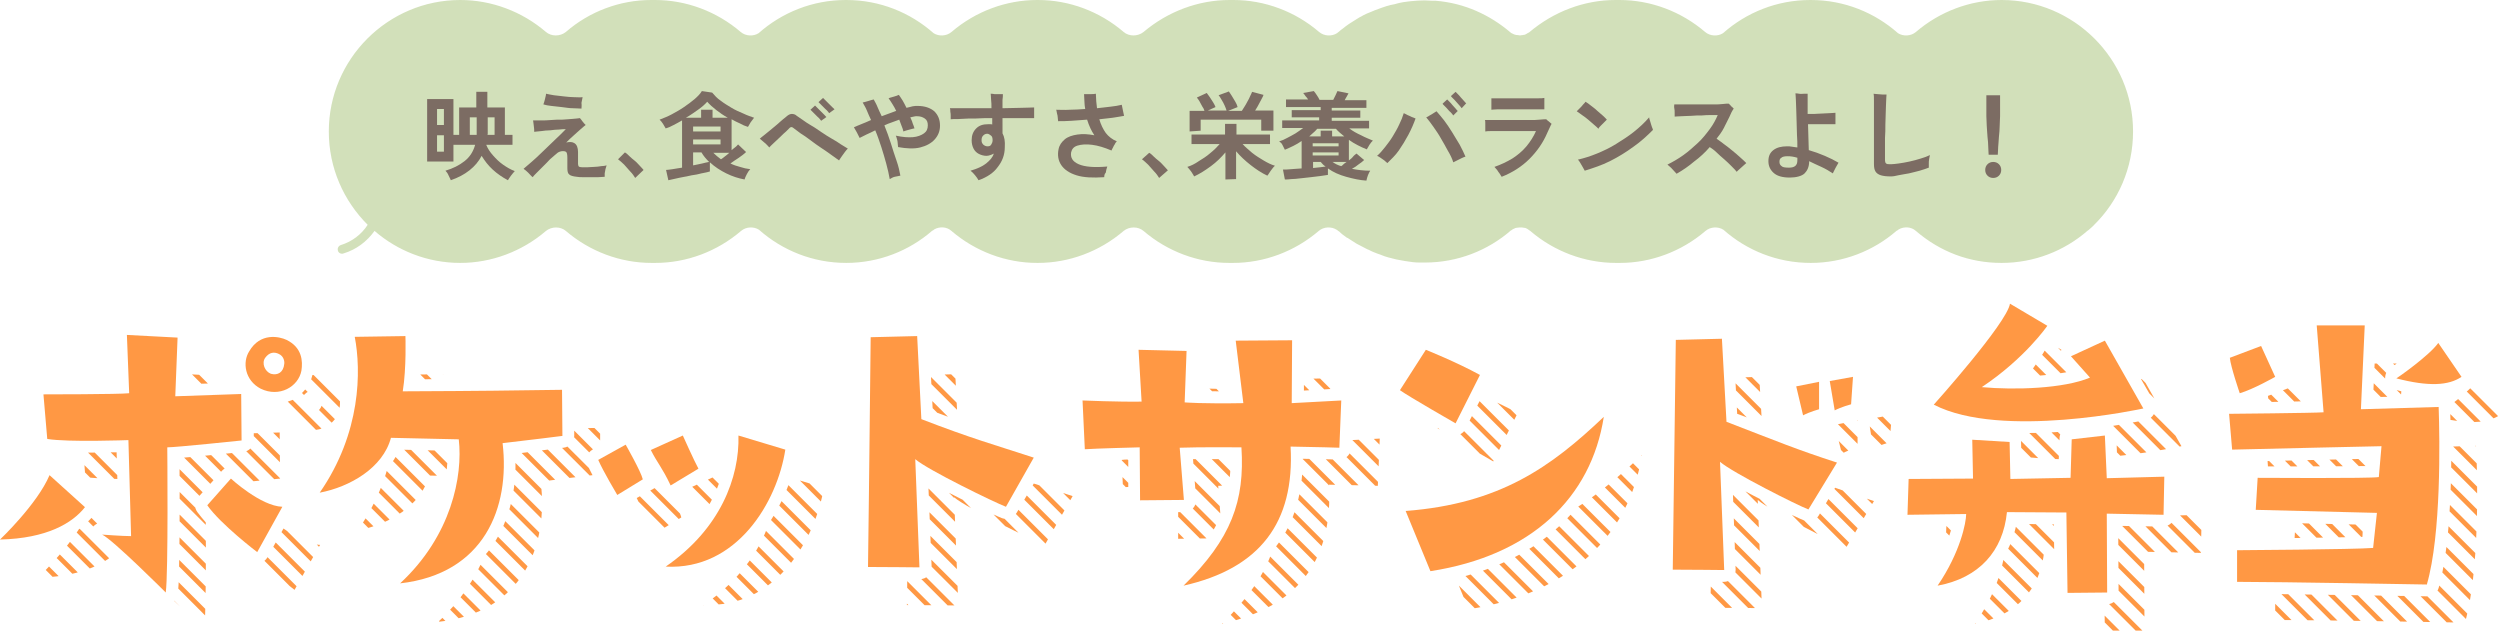 <?xml version="1.0" encoding="utf-8"?>
<!-- Generator: Adobe Illustrator 26.3.1, SVG Export Plug-In . SVG Version: 6.00 Build 0)  -->
<svg version="1.1" id="_イヤー_2" xmlns="http://www.w3.org/2000/svg" xmlns:xlink="http://www.w3.org/1999/xlink" x="0px"
	 y="0px" width="656.1px" height="165.5px" viewBox="0 0 656.1 165.5" style="enable-background:new 0 0 656.1 165.5;"
	 xml:space="preserve">
<style type="text/css">
	.st0{opacity:0.4;fill:#8EB253;enable-background:new    ;}
	.st1{fill:#7C6C63;}
	.st2{clip-path:url(#SVGID_00000165236030028659169550000017590913081202005927_);}
	.st3{fill:none;stroke:#FF9844;stroke-width:1.25;stroke-miterlimit:10;}
	.st4{fill:#FF9844;}
</style>
<g id="_像">
	<g>
		<g>
			<g>
				<path class="st0" d="M498.1,8.7c1.4,0.9,3.4,0.8,4.7-0.3C509.1,3,517.1,0,525.3,0c19,0,34.5,15.5,34.5,34.5
					c0,9.6-3.9,18.3-10.2,24.5c0.1,0-1.7,1.6-1.8,1.6c-6,5.2-13.9,8.4-22.5,8.4s-16.2-3-22.5-8.4c-1.2-1.1-3.1-1.2-4.5-0.4
					c-0.2,0.2-0.4,0.3-0.6,0.4c-6,5.2-13.9,8.4-22.5,8.4c0,0,0,0,0,0s0,0,0,0c-8.8,0-16.8-3.3-22.9-8.7c-1.4-0.9-3.4-0.8-4.7,0.3
					c-6.3,5.4-14.3,8.4-22.5,8.4c-0.2,0-0.3,0-0.5,0c-0.2,0-0.3,0-0.5,0h0c-8.2,0-16.2-3-22.5-8.4c-0.1-0.1-0.2-0.1-0.3-0.2
					c-0.3-0.2-0.5-0.4-0.8-0.5c-0.2-0.1-0.3-0.1-0.5-0.1c-0.3-0.1-0.5-0.1-0.8-0.1c-0.2,0-0.4,0-0.5,0c-0.3,0-0.5,0.1-0.8,0.1
					c-0.2,0-0.3,0.1-0.5,0.2c-0.3,0.1-0.5,0.2-0.7,0.4c-0.1,0-0.1,0.1-0.2,0.1c-6,5.2-13.9,8.4-22.5,8.4c0,0,0,0,0,0s0,0,0,0h0
					c-0.3,0-0.6,0-1,0c-0.8,0-1.5,0-2.2-0.1c-0.7-0.1-1.4-0.2-2.1-0.3c-0.4-0.1-0.7-0.1-1.1-0.2c-0.8-0.1-1.5-0.3-2.3-0.5
					c-0.2-0.1-0.5-0.1-0.8-0.2c-0.8-0.2-1.6-0.5-2.3-0.8c-0.2-0.1-0.4-0.1-0.6-0.2c-0.8-0.3-1.6-0.6-2.3-1c-0.2-0.1-0.3-0.1-0.5-0.2
					c-0.8-0.4-1.5-0.8-2.3-1.2c-0.1-0.1-0.3-0.1-0.4-0.2c-0.7-0.5-1.5-0.9-2.2-1.4c-0.1-0.1-0.2-0.2-0.4-0.2c-0.7-0.5-1.4-1-2-1.6
					c-0.1-0.1-0.2-0.1-0.3-0.2c0,0-0.1,0-0.1-0.1c-0.1-0.1-0.2-0.1-0.3-0.2c-1.4-0.9-3.4-0.8-4.7,0.3c-6.3,5.4-14.3,8.4-22.5,8.4
					c-0.1,0-0.3,0-0.5,0c-0.1,0-0.3,0-0.5,0c-8.2,0-16.2-3-22.5-8.4c-1.4-1.2-3.7-1.2-5.2,0c-6.3,5.4-14.3,8.4-22.5,8.4
					c0,0-0.1,0-0.1,0s-0.1,0-0.1,0c-8.2,0-16.2-3-22.5-8.4c-1.2-1.1-3.1-1.2-4.5-0.4c-0.2,0.2-0.4,0.3-0.6,0.4
					c-6,5.2-13.9,8.4-22.5,8.4c0,0,0,0,0,0s0,0,0,0c-8.8,0-16.8-3.3-22.9-8.7c-1.4-0.9-3.4-0.8-4.7,0.3c-6.3,5.4-14.3,8.4-22.5,8.4
					c-0.1,0-0.3,0-0.5,0c-0.1,0-0.3,0-0.5,0c-8.2,0-16.2-3-22.5-8.4c-1.4-1.2-3.7-1.2-5.2,0c-6.3,5.4-14.3,8.4-22.5,8.4
					c-8.6,0-16.5-3.2-22.5-8.4c-2,2.8-4.8,4.9-8.1,5.9c-0.1,0-0.2,0.1-0.4,0.1c-0.5,0-1-0.3-1.1-0.8c-0.2-0.6,0.1-1.3,0.8-1.5
					c2.9-0.9,5.4-2.8,7-5.3c-6.3-6.3-10.2-14.9-10.2-24.5c0-19,15.5-34.5,34.5-34.5c8.2,0,16.2,3,22.5,8.4c1.4,1.2,3.7,1.2,5.2,0
					C154.7,3,162.7,0,170.9,0c0.1,0,0.3,0,0.5,0c0.1,0,0.3,0,0.5,0c8.2,0,16.2,3,22.5,8.4c1.3,1.1,3.3,1.2,4.7,0.3
					C205.2,3.3,213.2,0,222,0c0,0,0,0,0,0s0,0,0.1,0c8.8,0,16.8,3.3,22.9,8.7c1.4,0.9,3.4,0.8,4.7-0.3C256,3,264,0,272.2,0
					c0,0,0.1,0,0.1,0c0,0,0.1,0,0.1,0c8.2,0,16.2,3,22.5,8.4c1.4,1.2,3.7,1.2,5.2,0C306.5,3,314.5,0,322.7,0c0.1,0,0.3,0,0.5,0
					c0.2,0,0.3,0,0.5,0c8.2,0,16.2,3,22.5,8.4c1.3,1.1,3.3,1.2,4.7,0.3c0.2-0.2,0.4-0.3,0.5-0.4c0.3-0.3,0.6-0.5,1-0.8
					c0.5-0.4,1-0.8,1.6-1.2c0.4-0.2,0.7-0.5,1.1-0.7c0.5-0.3,1.1-0.7,1.6-1c0.4-0.2,0.8-0.4,1.1-0.6c0.6-0.3,1.2-0.6,1.8-0.8
					c0.4-0.2,0.8-0.3,1.2-0.5c0.6-0.2,1.3-0.5,1.9-0.7c0.4-0.1,0.8-0.3,1.2-0.4c0.7-0.2,1.4-0.4,2.1-0.5c0.4-0.1,0.7-0.2,1.1-0.3
					c0.8-0.2,1.6-0.3,2.4-0.4c0.3,0,0.6-0.1,0.9-0.1c1.1-0.1,2.2-0.2,3.4-0.2h0c0,0,0,0,0,0s0,0,0,0c0.7,0,1.5,0.1,2.2,0.1
					c0.3,0,0.6,0,0.8,0c7.5,0.6,14.2,3.7,19.6,8.3c0.2,0.2,0.5,0.3,0.7,0.4c0.2,0.1,0.4,0.2,0.5,0.2c0.2,0.1,0.5,0.1,0.7,0.1
					c0.2,0,0.4,0.1,0.6,0.1c0.2,0,0.5-0.1,0.7-0.1c0.2,0,0.4-0.1,0.6-0.1c0.3-0.1,0.5-0.3,0.7-0.4c0.1-0.1,0.3-0.1,0.4-0.2
					C407.8,3,415.8,0,424,0h0c0.2,0,0.3,0,0.5,0c0.1,0,0.3,0,0.5,0c8.2,0,16.2,3,22.5,8.4c1.3,1.1,3.3,1.2,4.7,0.3
					c6.1-5.4,14.1-8.7,22.9-8.7c0,0,0,0,0,0s0,0,0.1,0C484,0,492,3.3,498.1,8.7L498.1,8.7z"/>
				<g>
					<path class="st1" d="M118.3,47.3c-0.1-0.4-0.4-0.8-0.6-1.3s-0.5-0.9-0.8-1.2c2-0.6,3.6-1.4,5-2.5s2.3-2.5,2.8-4.3H119v4.4h-6.9
						V26h6.9v9.4h1.5v-7.2h4.5v-4.1h2.9v4.1h4.6v7.2h2V38h-6.9c0.4,1,1,1.9,1.8,2.8s1.6,1.7,2.6,2.4s2,1.3,3.1,1.7
						c-0.3,0.3-0.6,0.7-1,1.2c-0.4,0.5-0.6,0.9-0.8,1.2c-1.5-0.8-2.8-1.7-4-2.8c-1.2-1.1-2.1-2.3-2.9-3.6
						C124.9,43.8,122.1,46,118.3,47.3L118.3,47.3z M114.7,32.8h1.8v-4.2h-1.8V32.8z M114.7,39.8h1.8v-4.3h-1.8V39.8z M123.3,35.4
						h1.8v-4.6h-1.8L123.3,35.4L123.3,35.4z M127.9,35.4h1.9v-4.6H128v4.3C128,35.2,128,35.3,127.9,35.4z"/>
					<path class="st1" d="M139.8,46.5c-0.4-0.3-0.8-0.8-1.2-1.2s-0.9-0.8-1.2-1c0.6-0.5,1.3-1.1,2.1-1.8c0.8-0.7,1.7-1.5,2.6-2.4
						s1.8-1.7,2.6-2.5c0.9-0.8,1.6-1.6,2.3-2.2c0.7-0.7,1.2-1.2,1.5-1.5c-0.5,0-1.1,0-1.8,0.1c-0.7,0-1.5,0.1-2.3,0.2
						c-0.8,0-1.6,0.1-2.3,0.2s-1.4,0.1-1.9,0.2c0-0.4,0-0.9-0.1-1.5s-0.1-1.1-0.2-1.5c0.5,0,1.2,0,2,0s1.8,0,2.7-0.1s2-0.1,3-0.1
						c1-0.1,1.9-0.1,2.7-0.2s1.5-0.1,1.9-0.2c0.2,0.2,0.4,0.5,0.7,0.9c0.3,0.4,0.5,0.6,0.8,0.9c-0.3,0.2-0.7,0.6-1.3,1.1
						s-1.2,1.1-1.9,1.7c-0.7,0.6-1.3,1.2-1.9,1.8c0.9-0.2,1.6-0.2,2.2,0.2s0.9,1.2,0.9,2.3c0,0.6,0,1.2,0,1.8c0,0.6,0,1.1,0,1.3
						c0,0.3,0.1,0.6,0.2,0.7c0.1,0.1,0.5,0.2,0.9,0.2c0.3,0,0.7,0,1.3,0s1.2-0.1,1.8-0.1c0.6,0,1.3-0.1,1.9-0.2c0.6,0,1-0.1,1.4-0.2
						c-0.1,0.3-0.2,0.6-0.3,1s-0.1,0.8-0.2,1.1c0,0.4,0,0.7,0,0.9c-0.5,0-1.1,0.1-1.7,0.1s-1.3,0-2,0s-1.4,0-2,0
						c-0.6,0-1.1,0-1.6-0.1c-1-0.1-1.7-0.3-2-0.6c-0.4-0.3-0.5-0.9-0.5-1.7c0-0.5,0-0.9,0-1.5s0-0.9,0-1.2c0-0.8-0.1-1.3-0.3-1.5
						s-0.7-0.3-1.3-0.2c-0.5,0.1-0.9,0.3-1.2,0.6c-0.4,0.3-0.8,0.7-1.4,1.2c-0.4,0.3-0.8,0.8-1.2,1.2s-0.9,0.9-1.4,1.4
						s-0.9,0.9-1.3,1.3C140.3,45.9,140,46.2,139.8,46.5L139.8,46.5z M152.6,28.5c-0.7,0-1.5-0.1-2.4-0.1s-1.8-0.2-2.8-0.3
						c-0.9-0.1-1.8-0.2-2.7-0.3c-0.8-0.1-1.5-0.2-2.1-0.4c0.1-0.3,0.3-0.8,0.4-1.3c0.1-0.6,0.3-1,0.3-1.5c0.6,0.1,1.3,0.3,2.1,0.4
						c0.8,0.1,1.7,0.2,2.6,0.3s1.8,0.2,2.6,0.2s1.6,0.1,2.3,0c-0.1,0.4-0.2,0.9-0.3,1.5C152.7,27.7,152.6,28.1,152.6,28.5
						L152.6,28.5z"/>
					<path class="st1" d="M166.7,46.7c-0.3-0.5-0.7-1.1-1.3-1.7c-0.5-0.6-1.1-1.2-1.6-1.8c-0.6-0.6-1.1-1-1.6-1.4L164,40
						c0.4,0.2,0.8,0.6,1.2,1s0.9,0.8,1.4,1.2s0.9,0.9,1.3,1.3s0.7,0.8,1,1.1L166.7,46.7L166.7,46.7z"/>
					<path class="st1" d="M175.4,47.3l-0.6-2.7c0.4,0,0.9-0.1,1.7-0.2s1.6-0.3,2.5-0.4V31.6c-0.7,0.4-1.4,0.8-2.2,1.2
						c-0.7,0.4-1.4,0.7-2.1,0.9c-0.2-0.3-0.4-0.7-0.7-1.2s-0.6-0.8-0.9-1.1c1-0.4,2.1-0.8,3.2-1.4s2.2-1.2,3.2-1.9
						c1-0.7,2-1.4,2.8-2.1c0.8-0.7,1.5-1.4,1.9-2.1l2.7,0.4c0.6,0.7,1.3,1.5,2.2,2.1c0.9,0.7,1.9,1.3,2.9,1.9s2.1,1.1,3.1,1.5
						c1,0.5,2,0.8,2.8,1.1c-0.3,0.4-0.6,0.8-0.9,1.2c-0.3,0.5-0.5,0.9-0.7,1.2c-0.7-0.2-1.4-0.5-2.1-0.9c-0.7-0.3-1.5-0.7-2.2-1.1
						v8.1c0.4-0.3,0.7-0.6,1-0.8s0.5-0.5,0.7-0.7l2.1,2c-0.5,0.5-1.2,1-1.9,1.5c-0.8,0.5-1.5,1-2.2,1.5c0.8,0.4,1.7,0.7,2.5,0.9
						c0.9,0.3,1.8,0.5,2.7,0.6c-0.3,0.3-0.6,0.7-0.9,1.3s-0.5,1-0.6,1.4c-1.6-0.3-3.2-0.8-4.8-1.6s-3-1.7-4.3-2.9V45
						c-0.4,0.1-1,0.3-1.7,0.4s-1.5,0.4-2.4,0.5s-1.8,0.4-2.6,0.5c-0.9,0.2-1.7,0.3-2.4,0.5C176.4,47.1,175.8,47.2,175.4,47.3
						L175.4,47.3z M180,30.9h4v-2.1h3v2.1h4c-1.1-0.6-2.1-1.3-3-2s-1.8-1.5-2.4-2.2c-0.6,0.7-1.4,1.4-2.4,2.1
						C182.2,29.5,181.1,30.3,180,30.9L180,30.9z M181.9,34.5h7.2v-1.3h-7.2V34.5z M181.9,37.9h7.2v-1.3h-7.2V37.9z M181.9,43.4
						c0.9-0.2,1.6-0.3,2.4-0.5c0.7-0.2,1.3-0.3,1.8-0.4c-0.8-0.8-1.5-1.6-2-2.5h-2.2L181.9,43.4L181.9,43.4z M189.2,41.8
						c0.4-0.2,0.7-0.5,1.1-0.8c0.4-0.3,0.8-0.6,1.1-0.9h-4.2C187.8,40.7,188.4,41.2,189.2,41.8z"/>
					<path class="st1" d="M220.2,42.1c-0.6-0.4-1.3-0.9-2.1-1.5s-1.7-1.2-2.6-1.8s-1.9-1.3-2.8-2c-0.9-0.7-1.8-1.3-2.6-1.8
						c-0.8-0.6-1.5-1.1-2-1.5c-0.3-0.2-0.5-0.2-0.8,0c-0.2,0.2-0.6,0.6-1,1c-0.5,0.4-1,0.9-1.5,1.4s-1.1,1-1.6,1.5s-1,0.9-1.3,1.3
						c-0.3-0.3-0.7-0.8-1.2-1.2s-0.9-0.8-1.3-1.1c0.2-0.2,0.6-0.5,1.1-0.9s1-0.8,1.6-1.3c0.6-0.5,1.2-1,1.8-1.5s1.1-1,1.6-1.4
						c0.5-0.4,0.9-0.7,1.1-0.9c0.4-0.3,0.8-0.5,1.2-0.5s0.9,0.1,1.3,0.5c0.4,0.3,0.9,0.6,1.6,1.1c0.7,0.5,1.4,1,2.3,1.5
						s1.7,1.1,2.6,1.7c0.9,0.6,1.8,1.2,2.7,1.7c0.9,0.5,1.7,1,2.4,1.5c0.7,0.4,1.3,0.8,1.8,1.1c-0.2,0.2-0.5,0.5-0.7,0.8
						s-0.5,0.7-0.8,1.1S220.4,41.8,220.2,42.1L220.2,42.1z M215.5,31.7c0,0-0.1-0.1-0.3-0.4s-0.4-0.4-0.7-0.7
						c-0.3-0.3-0.5-0.5-0.8-0.8c-0.3-0.3-0.5-0.5-0.7-0.7c-0.2-0.2-0.3-0.3-0.3-0.3l1.2-1.1c0,0,0.2,0.2,0.5,0.5s0.6,0.6,1,1
						s0.7,0.7,1,1c0.3,0.3,0.4,0.5,0.5,0.5L215.5,31.7z M217.6,29.7c0,0-0.1-0.1-0.3-0.4s-0.4-0.4-0.7-0.7c-0.3-0.3-0.5-0.5-0.8-0.8
						c-0.3-0.3-0.5-0.5-0.7-0.7s-0.3-0.3-0.3-0.3l1.2-1.1c0,0,0.2,0.2,0.5,0.5c0.3,0.3,0.6,0.6,1,1s0.7,0.7,1,1
						c0.3,0.3,0.5,0.4,0.5,0.5L217.6,29.7L217.6,29.7z"/>
					<path class="st1" d="M233.5,47c-0.2-1.2-0.5-2.5-0.9-4c-0.4-1.4-0.8-2.9-1.3-4.4s-1-3-1.6-4.4c-0.8,0.4-1.6,0.8-2.3,1.1
						s-1.3,0.7-1.8,0.9c-0.2-0.4-0.4-0.8-0.7-1.4c-0.3-0.5-0.6-1-0.8-1.4c0.5-0.2,1.1-0.5,1.9-0.8c0.8-0.3,1.7-0.7,2.6-1.1
						c-0.4-0.9-0.8-1.7-1.1-2.5s-0.8-1.5-1.1-2.1c0.4-0.1,0.9-0.2,1.5-0.4s1-0.3,1.4-0.4c0.3,0.6,0.7,1.2,1,2s0.7,1.5,1.1,2.4
						c0.6-0.2,1.3-0.5,1.9-0.7c0.6-0.2,1.3-0.5,1.9-0.7c-0.3-0.6-0.6-1.2-1-1.8s-0.6-1-1-1.5c0.2-0.1,0.5-0.2,0.9-0.3s0.7-0.2,1-0.3
						c0.3-0.1,0.6-0.2,0.8-0.3c0.3,0.4,0.6,0.9,1,1.5c0.3,0.6,0.7,1.2,1,1.9c0.6-0.1,1.1-0.3,1.6-0.4s0.9-0.1,1.3-0.1
						c1.9,0,3.3,0.5,4.4,1.4c1,1,1.5,2.2,1.5,3.8c0,1.4-0.5,2.6-1.4,3.6c-0.9,1-2.2,1.7-3.8,2.1c-1.6,0.4-3.6,0.3-5.8-0.1
						c0-0.3-0.1-0.6-0.1-1s-0.1-0.8-0.2-1.1c-0.1-0.4-0.2-0.7-0.3-0.9c1.8,0.4,3.3,0.5,4.5,0.4s2.2-0.5,2.9-1c0.7-0.5,1-1.2,1-2.1
						c0-0.8-0.2-1.4-0.8-1.8s-1.2-0.6-2.1-0.6c-0.2,0-0.5,0-0.8,0.1s-0.6,0.1-0.9,0.2c0.2,0.5,0.5,1,0.6,1.5c0.2,0.5,0.4,1,0.5,1.4
						c-0.2,0-0.5,0.1-0.9,0.2s-0.7,0.2-1.1,0.3c-0.4,0.1-0.6,0.2-0.9,0.3c-0.1-0.5-0.3-1-0.5-1.5c-0.2-0.5-0.4-1.1-0.6-1.6
						c-0.6,0.2-1.3,0.5-1.9,0.7c-0.7,0.2-1.3,0.5-2,0.8c0.6,1.5,1.2,3.1,1.7,4.7c0.5,1.6,1,3.2,1.5,4.6s0.8,2.8,1,3.9
						c-0.4,0.1-1,0.2-1.5,0.3S233.9,46.8,233.5,47L233.5,47z"/>
					<path class="st1" d="M256.8,47.3c-0.2-0.4-0.5-0.8-0.9-1.3s-0.8-0.9-1.2-1.2c1.7-0.5,3.1-1.1,4.1-1.9s1.8-1.7,2-2.6
						c-0.3,0.2-0.6,0.3-0.9,0.4c-0.3,0.1-0.6,0.2-1,0.2c-0.7,0-1.4-0.2-2-0.5s-1.1-0.8-1.4-1.4s-0.5-1.3-0.5-2.2
						c0-1.3,0.4-2.3,1.2-3.1s1.8-1.1,3.1-1.1c0.2,0,0.4,0,0.6,0s0.4,0,0.5,0.1V31c-1.5,0-2.9,0-4.3,0.1c-1.4,0-2.6,0-3.8,0.1
						s-2,0-2.8,0.1c0-0.3,0-0.6,0-0.9s0-0.7-0.1-1.1c0-0.4,0-0.6-0.1-0.9c0.7,0,1.6,0,2.7,0s2.4,0,3.8,0s2.9,0,4.4,0
						c0-0.8,0-1.6-0.1-2.3c0-0.7-0.1-1.2-0.1-1.5c0.3,0,0.6,0,1,0.1c0.4,0,0.8,0,1.2,0s0.7,0,1,0c0,0.4,0,0.9-0.1,1.5
						c0,0.6,0,1.4,0,2.2c1.7,0,3.3-0.1,4.7-0.1s2.7-0.1,3.6-0.1c0,0.4,0,0.8,0,1.4s0,1,0,1.4c-0.8,0-1.9,0-3.3,0c-1.4,0-2.9,0-4.5,0
						h-0.5V35c0.5,0.9,0.7,2.1,0.6,3.6c0,2.1-0.7,3.8-1.9,5.3C260.8,45.3,259.1,46.5,256.8,47.3L256.8,47.3z M259.2,38.4
						c0.4,0,0.7-0.1,0.9-0.4s0.4-0.7,0.4-1.2s-0.1-1-0.4-1.2s-0.6-0.5-1-0.5c-0.5,0-0.8,0.2-1.1,0.5s-0.4,0.7-0.4,1.2
						c0,0.5,0.1,0.8,0.5,1.2C258.5,38.3,258.8,38.4,259.2,38.4L259.2,38.4z"/>
					<path class="st1" d="M289.8,46.5c-3,0.2-5.4,0.1-7.3-0.5c-1.9-0.6-3.2-1.5-4-2.7s-1-2.6-0.7-4.1c0.2-1.1,0.8-1.9,1.6-2.6
						s2-1.1,3.4-1.3s2.8-0.1,4.4,0.2c-0.8-1.2-1.4-2.5-1.9-4.1c-1.4,0.1-2.8,0.2-4.1,0.3c-1.3,0.1-2.5,0.1-3.5,0.1
						c0-0.2-0.1-0.5-0.1-0.9s-0.1-0.8-0.2-1.1c-0.1-0.4-0.1-0.7-0.2-1c1,0,2.2,0.1,3.5,0c1.3,0,2.7-0.1,4.1-0.2
						c-0.1-0.6-0.2-1.3-0.2-1.9s-0.1-1.3-0.1-2c0.5,0,1,0,1.6,0c0.6,0,1.1,0,1.5-0.1c0,0.7,0.1,1.3,0.1,2c0.1,0.6,0.1,1.2,0.2,1.8
						c1.2-0.1,2.4-0.3,3.5-0.4s2.1-0.3,3-0.5c0.1,0.4,0.2,0.9,0.3,1.5c0.1,0.5,0.2,1,0.3,1.4c-0.9,0.2-1.9,0.3-3,0.5
						c-1.1,0.1-2.3,0.3-3.5,0.4c0.4,1.4,1,2.6,1.7,3.6c0.7,0.9,1.7,1.7,2.9,2.2c-0.2,0.2-0.4,0.4-0.5,0.7c-0.2,0.3-0.4,0.6-0.5,0.9
						c-0.2,0.3-0.3,0.6-0.4,0.8c-1.9-0.8-3.5-1.3-5.1-1.5c-1.5-0.2-2.8-0.1-3.8,0.2c-1,0.3-1.5,0.9-1.7,1.8c-0.2,1.4,0.4,2.4,2,3.1
						c1.6,0.7,4.1,0.9,7.5,0.6c-0.2,0.5-0.3,1-0.4,1.6C289.8,45.7,289.8,46.2,289.8,46.5L289.8,46.5z"/>
					<path class="st1" d="M304.2,46.7c-0.3-0.5-0.7-1.1-1.3-1.7c-0.5-0.6-1.1-1.2-1.6-1.8c-0.6-0.6-1.1-1-1.6-1.4l1.9-1.7
						c0.4,0.2,0.8,0.6,1.2,1s0.9,0.8,1.4,1.2s0.9,0.9,1.3,1.3s0.7,0.8,1,1.1L304.2,46.7L304.2,46.7z"/>
					<path class="st1" d="M321.6,47.1V40c-1.1,1.3-2.3,2.5-3.8,3.6s-2.9,2-4.4,2.7c-0.2-0.4-0.5-0.8-0.8-1.3c-0.4-0.5-0.7-0.9-1-1.2
						c1-0.3,2-0.8,3-1.5c1-0.6,2.1-1.3,3-2.1c1-0.8,1.8-1.6,2.5-2.4h-7.4v-2.5h8.8v-2.8h3v2.8h8.8v2.5h-7.2c0.7,0.8,1.6,1.5,2.5,2.3
						c1,0.8,2,1.4,3,2s2,1.1,3,1.4c-0.4,0.3-0.7,0.8-1.1,1.3s-0.6,1-0.9,1.3c-1.5-0.7-3-1.7-4.4-2.8s-2.7-2.3-3.8-3.6v7.3
						L321.6,47.1L321.6,47.1z M312.2,34.5v-5.4h3.9c-0.1-0.4-0.3-0.8-0.6-1.2c-0.2-0.4-0.5-0.9-0.7-1.3c-0.2-0.4-0.5-0.7-0.7-1
						l2.6-1.2c0.2,0.3,0.5,0.7,0.8,1.1c0.3,0.5,0.6,0.9,0.9,1.4c0.3,0.5,0.5,0.9,0.6,1.2l-2,0.9h4.9c-0.1-0.4-0.3-0.8-0.5-1.3
						c-0.2-0.5-0.5-1-0.8-1.5c-0.3-0.5-0.5-0.9-0.8-1.2l2.7-1c0.2,0.3,0.5,0.7,0.8,1.2s0.6,1,0.9,1.5c0.3,0.5,0.5,1,0.6,1.4l-2.5,1
						h3.6c0.2-0.3,0.4-0.6,0.7-1.1c0.3-0.4,0.5-0.9,0.8-1.4c0.3-0.5,0.5-0.9,0.7-1.4c0.2-0.4,0.4-0.8,0.5-1.1l3,0.8
						c-0.2,0.6-0.6,1.2-1,2c-0.4,0.8-0.8,1.5-1.2,2.1h4.8v5.3H331v-2.9h-15.9v2.9L312.2,34.5L312.2,34.5z"/>
					<path class="st1" d="M358.6,47.4c-1.7-0.1-3.5-0.5-5.3-1c-1.8-0.5-3.4-1.2-4.8-2.2v1.7c-0.5,0.1-1.2,0.2-2,0.3
						s-1.6,0.2-2.5,0.3c-0.9,0.1-1.8,0.2-2.7,0.3c-0.9,0.1-1.7,0.2-2.4,0.2c-0.7,0.1-1.3,0.1-1.7,0.1l-0.5-2.6c0.5,0,1.2,0,2.1-0.1
						s1.8-0.1,2.8-0.2v-7.2c-0.7,0.5-1.4,0.9-2.2,1.3s-1.5,0.7-2.2,1c-0.1-0.3-0.4-0.7-0.6-1.2s-0.6-0.8-0.9-1
						c0.7-0.2,1.4-0.5,2.1-0.9c0.8-0.4,1.5-0.8,2.2-1.2c0.7-0.5,1.4-0.9,2-1.4h-5.5v-2h9.7v-0.8H339v-1.9h7.6v-0.8h-9.1v-2h5.8
						c-0.2-0.3-0.4-0.6-0.7-0.9c-0.2-0.3-0.4-0.6-0.6-0.8l2.8-0.5c0.3,0.3,0.5,0.7,0.8,1.1s0.5,0.8,0.7,1.2h3.6
						c0.2-0.4,0.4-0.8,0.6-1.2s0.4-0.9,0.5-1.1l2.9,0.6c-0.1,0.2-0.3,0.5-0.5,0.9s-0.4,0.6-0.5,0.9h5.7v2h-9.1V29h7.5v1.9h-7.5v0.8
						h9.8v2h-5.2c0.9,0.7,2,1.3,3.1,1.8c1.1,0.6,2.2,1,3.1,1.4c-0.3,0.3-0.6,0.6-0.9,1.1c-0.3,0.5-0.5,0.9-0.7,1.2
						c-0.8-0.3-1.6-0.7-2.4-1.1c-0.8-0.4-1.6-0.9-2.3-1.4v5.4c0.4-0.3,0.8-0.6,1.1-1s0.7-0.6,0.9-0.8l2,1.7
						c-0.3,0.3-0.8,0.7-1.4,1.1c-0.6,0.5-1.2,0.9-1.8,1.2c1.5,0.3,3.1,0.5,4.8,0.5c-0.2,0.3-0.4,0.7-0.6,1.2S358.7,47,358.6,47.4
						L358.6,47.4z M343.6,35.8h3v-1.5h3v1.5h3.2c-0.4-0.3-0.8-0.7-1.2-1c-0.4-0.3-0.7-0.7-1-1h-4.9c-0.3,0.3-0.6,0.7-1,1
						C344.4,35.1,344,35.4,343.6,35.8L343.6,35.8z M344.5,38.4h6.8v-0.8h-6.8V38.4z M344.5,40.8h6.8V40h-6.8V40.8z M344.5,44.1
						c0.7-0.1,1.3-0.1,1.9-0.2s1.1-0.1,1.5-0.2c-0.5-0.3-0.9-0.7-1.3-1.2h-2V44.1L344.5,44.1z M352,43.6c0.2-0.1,0.4-0.3,0.6-0.5
						c0.2-0.2,0.5-0.4,0.8-0.6h-3.7C350.4,43,351.2,43.4,352,43.6L352,43.6z"/>
					<path class="st1" d="M364.1,42.8c-0.2-0.2-0.5-0.4-0.8-0.7c-0.3-0.2-0.7-0.5-1-0.7s-0.6-0.4-0.9-0.5c0.7-0.6,1.4-1.4,2.1-2.3
						s1.4-1.8,2-2.8c0.6-1,1.2-2,1.7-3.1c0.5-1,0.9-2,1.2-3c0.3,0.1,0.6,0.3,1,0.5c0.4,0.2,0.8,0.3,1.1,0.5c0.4,0.1,0.7,0.3,1,0.4
						c-0.5,1.4-1.1,2.8-1.9,4.3s-1.6,2.8-2.5,4.1S365.1,41.8,364.1,42.8L364.1,42.8z M381.4,42.6c-0.3-1-0.8-2-1.4-3
						c-0.6-1.1-1.2-2.2-1.8-3.2c-0.6-1.1-1.3-2.1-2-3.1c-0.7-1-1.3-1.8-1.9-2.5c0.3-0.1,0.6-0.3,0.9-0.5c0.4-0.2,0.7-0.4,1-0.6
						s0.6-0.4,0.8-0.5c0.6,0.7,1.3,1.5,2,2.4c0.7,0.9,1.4,2,2.1,3.1c0.7,1.1,1.3,2.2,2,3.3c0.6,1.1,1.1,2.2,1.5,3.1
						c-0.3,0.1-0.6,0.2-1,0.4c-0.4,0.2-0.8,0.4-1.2,0.6C382,42.3,381.6,42.5,381.4,42.6L381.4,42.6z M381.4,30.3
						c0,0-0.1-0.1-0.3-0.4c-0.2-0.2-0.4-0.5-0.7-0.7c-0.3-0.3-0.5-0.6-0.8-0.9c-0.3-0.3-0.5-0.5-0.7-0.7c-0.2-0.2-0.3-0.3-0.3-0.4
						l1.2-1.1c0,0,0.2,0.2,0.5,0.5c0.3,0.3,0.6,0.6,0.9,1c0.3,0.4,0.7,0.7,0.9,1s0.4,0.5,0.5,0.5L381.4,30.3L381.4,30.3z
						 M383.6,28.4c0,0-0.1-0.1-0.3-0.4c-0.2-0.2-0.4-0.5-0.7-0.8c-0.3-0.3-0.5-0.6-0.8-0.9c-0.3-0.3-0.5-0.5-0.7-0.7
						c-0.2-0.2-0.3-0.3-0.3-0.4l1.2-1.1c0,0,0.2,0.2,0.5,0.5c0.3,0.3,0.6,0.6,0.9,1c0.3,0.4,0.7,0.7,0.9,1c0.3,0.3,0.4,0.5,0.5,0.5
						L383.6,28.4L383.6,28.4z"/>
					<path class="st1" d="M394.1,46.4c-0.1-0.2-0.3-0.4-0.5-0.8c-0.2-0.3-0.5-0.6-0.7-1c-0.3-0.3-0.5-0.6-0.7-0.8
						c1.7-0.6,3.2-1.3,4.7-2.2c1.4-0.9,2.7-2,3.7-3.2s1.9-2.6,2.5-4c-0.3,0-0.8,0-1.5,0s-1.5,0-2.3,0s-1.8,0-2.7,0s-1.9,0-2.8,0
						s-1.7,0-2.4,0s-1.2,0-1.6,0.1c0-0.2,0-0.5,0-0.9c0-0.4,0-0.8,0-1.2c0-0.4,0-0.7-0.1-0.9c0.4,0,1,0,1.9,0c0.8,0,1.8,0,2.9,0
						s2.2,0,3.4,0s2.3,0,3.4,0s2,0,2.8-0.1s1.4-0.1,1.7-0.1c0.2,0.2,0.4,0.4,0.7,0.6c0.3,0.2,0.5,0.5,0.7,0.6
						c-0.1,0.2-0.3,0.5-0.5,1c-0.2,0.4-0.4,0.9-0.6,1.3c-1.1,2.6-2.7,4.9-4.7,6.9S396.9,45.3,394.1,46.4L394.1,46.4z M391.4,28.8
						c0-0.2,0-0.6,0-0.9c0-0.4,0-0.7,0-1.1s0-0.7,0-1c0.3,0,0.8,0,1.5,0c0.7,0,1.5,0,2.5,0s1.9,0,2.9,0s2,0,2.9,0c0.9,0,1.8,0,2.5,0
						c0.7,0,1.2,0,1.6-0.1c0,0.2,0,0.5,0,0.9c0,0.4,0,0.8,0,1.1v1c-0.4,0-0.9,0-1.7,0c-0.7,0-1.6,0-2.5,0c-0.9,0-1.9,0-2.9,0
						c-1,0-2,0-2.9,0c-0.9,0-1.7,0-2.4,0S391.7,28.8,391.4,28.8L391.4,28.8z"/>
					<path class="st1" d="M419.5,33.8c-0.3-0.3-0.7-0.7-1.2-1.1s-1-0.9-1.5-1.3c-0.5-0.4-1.1-0.9-1.6-1.2c-0.5-0.4-1-0.7-1.4-1
						c0.2-0.2,0.5-0.5,0.8-0.8c0.3-0.3,0.6-0.6,0.9-1c0.3-0.3,0.5-0.5,0.6-0.7c0.4,0.2,0.9,0.6,1.4,1s1.1,0.8,1.6,1.3
						s1.1,0.9,1.5,1.3c0.5,0.4,0.8,0.8,1.1,1.1c-0.2,0.2-0.4,0.4-0.7,0.7c-0.3,0.3-0.6,0.6-0.9,0.9S419.6,33.5,419.5,33.8
						L419.5,33.8z M415.9,44.8c-0.1-0.2-0.3-0.5-0.5-0.9c-0.2-0.4-0.5-0.8-0.7-1.2c-0.2-0.4-0.5-0.7-0.6-0.8c1.7-0.4,3.3-0.9,5-1.6
						c1.7-0.7,3.4-1.5,5-2.5s3.2-2,4.7-3.2c1.5-1.2,2.8-2.4,4-3.8c0,0.2,0.1,0.5,0.2,0.8c0.1,0.3,0.2,0.7,0.3,1s0.2,0.7,0.3,0.9
						s0.2,0.5,0.2,0.6c-1.5,1.5-3.1,3-5.1,4.4c-1.9,1.4-4,2.7-6.2,3.8S418.1,44.1,415.9,44.8L415.9,44.8z"/>
					<path class="st1" d="M440,45.6c-0.3-0.3-0.7-0.8-1.1-1.2c-0.4-0.5-0.9-0.8-1.3-1.2c1.4-0.7,2.8-1.5,4.2-2.5s2.6-2.1,3.8-3.2
						s2.2-2.4,3.1-3.6c0.9-1.2,1.6-2.5,2.1-3.7c-0.4,0-1,0-1.7,0s-1.6,0-2.5,0.1c-0.9,0-1.8,0-2.8,0.1c-0.9,0-1.8,0.1-2.5,0.1
						s-1.4,0.1-1.8,0.1c0-0.2,0-0.6,0-1c0-0.4,0-0.8-0.1-1.2s0-0.8,0-1c0.5,0,1.1,0,1.9,0s1.7,0,2.6,0s1.9,0,2.9,0c1,0,2,0,2.9,0
						c0.9,0,1.7,0,2.4-0.1s1.2-0.1,1.6-0.1c0.1,0.1,0.2,0.2,0.4,0.4c0.2,0.2,0.3,0.4,0.5,0.5c0.2,0.2,0.3,0.3,0.4,0.4
						c-0.2,0.3-0.4,0.6-0.6,1c-0.2,0.4-0.3,0.7-0.5,1.1c-0.5,1-1,2-1.5,3s-1.2,1.9-1.9,2.8c0.5,0.4,1.2,0.8,1.9,1.4
						c0.7,0.5,1.5,1.1,2.2,1.7s1.5,1.2,2.1,1.8c0.7,0.6,1.2,1.1,1.6,1.5c-0.2,0.2-0.5,0.4-0.8,0.7c-0.3,0.3-0.7,0.6-1,0.9
						c-0.3,0.3-0.6,0.5-0.7,0.7c-0.3-0.4-0.8-0.9-1.4-1.5c-0.6-0.6-1.2-1.2-1.9-1.8s-1.4-1.2-2-1.8s-1.2-1-1.8-1.4
						c-1.2,1.4-2.6,2.7-4.1,3.8C443.2,43.6,441.6,44.7,440,45.6L440,45.6z"/>
					<path class="st1" d="M469.7,46.6c-1.9,0-3.3-0.4-4.2-1.2s-1.4-1.8-1.4-3.1s0.4-2.2,1.3-2.9s2.1-1,3.6-1c0.4,0,0.9,0,1.3,0.1
						s0.9,0.1,1.4,0.2c0-1,0-2.1-0.1-3.3c0-1.2-0.1-2.3-0.1-3.5c0-1.2-0.1-2.3-0.1-3.3c0-1-0.1-1.9-0.1-2.6c0-0.7-0.1-1.2-0.1-1.5
						c0.2,0,0.5,0,1,0.1s0.8,0,1.2,0c0.4,0,0.8,0,1,0c0,0.3,0,1,0,1.9c0,0.9,0,2.1,0,3.4c0.5,0,1,0,1.7,0c0.6,0,1.3-0.1,2-0.1
						s1.3-0.1,2-0.1s1.2-0.1,1.6-0.1c0,0.3,0,0.6,0,1c0,0.4,0,0.8,0,1.1s0,0.7,0,0.9c-0.4,0-0.9,0-1.5,0c-0.6,0-1.3,0-2,0
						s-1.4,0-2,0c-0.7,0-1.2,0-1.7,0c0,1.1,0.1,2.2,0.1,3.4c0,1.2,0.1,2.3,0.1,3.4c1.4,0.4,2.8,0.9,4.2,1.5s2.6,1.2,3.6,1.8
						c-0.2,0.4-0.5,0.8-0.8,1.4s-0.5,1-0.7,1.4c-0.9-0.6-1.9-1.2-3-1.7s-2.2-1-3.2-1.5c0,1.5-0.5,2.5-1.2,3.2S471.4,46.6,469.7,46.6
						L469.7,46.6z M469.5,44c1.5,0,2.2-0.6,2.2-1.9l0-0.7c-1-0.3-1.8-0.4-2.5-0.4c-0.8,0-1.4,0.1-1.7,0.4c-0.4,0.2-0.5,0.6-0.5,1.1
						c0,0.5,0.2,0.9,0.7,1.2C467.9,43.9,468.6,44,469.5,44L469.5,44z"/>
					<path class="st1" d="M496.2,46.3c-1.1,0-1.9-0.1-2.6-0.3c-0.6-0.2-1.1-0.5-1.4-1c-0.3-0.5-0.4-1.1-0.4-2c0-0.8,0-1.7,0-2.8
						c0-1.1,0-2.2,0-3.3c0-1.4,0-2.8,0-4.2c0-1.4,0-2.6,0-3.6c0-0.9,0-1.8,0-2.6s0-1.5-0.1-1.9c0.2,0,0.6,0.1,1,0.1s0.9,0.1,1.3,0.1
						c0.5,0,0.8,0,1.1,0c0,0.4-0.1,1-0.1,1.8s-0.1,1.7-0.1,2.8c0,1.1-0.1,2.2-0.1,3.3c0,1.2,0,2.3-0.1,3.5c0,1.2,0,2.2,0,3.2
						c0,1,0,1.8,0,2.5c0,0.5,0.1,0.9,0.3,1c0.2,0.2,0.6,0.2,1.3,0.2c0.5,0,1.2-0.1,2-0.2c0.9-0.1,1.8-0.3,2.8-0.5c1-0.2,2-0.5,3-0.8
						s1.8-0.6,2.4-0.9c-0.1,0.3-0.1,0.6-0.2,1s-0.1,0.9-0.1,1.3s0,0.8,0,1c-0.7,0.3-1.5,0.5-2.4,0.8c-0.9,0.2-1.8,0.5-2.8,0.7
						s-1.9,0.3-2.8,0.5S496.9,46.3,496.2,46.3L496.2,46.3z"/>
					<path class="st1" d="M523.1,46.7c-0.6,0-1.1-0.2-1.5-0.6c-0.4-0.4-0.6-0.9-0.6-1.5s0.2-1.1,0.6-1.5c0.4-0.4,0.9-0.6,1.5-0.6
						s1.1,0.2,1.5,0.6c0.4,0.4,0.6,0.9,0.6,1.5s-0.2,1.1-0.6,1.5C524.2,46.5,523.7,46.7,523.1,46.7z M521.9,40.6
						c0-0.5-0.1-1.2-0.1-2c0-0.8-0.1-1.8-0.2-2.7s-0.1-1.9-0.2-2.9c0-0.9-0.1-1.8-0.1-2.5c0-0.7,0-1.2,0-1.6V25h3.6v3.9
						c0,0.3,0,0.8,0,1.6c0,0.7-0.1,1.6-0.1,2.5s-0.1,1.9-0.2,2.9s-0.1,1.9-0.2,2.7c0,0.8-0.1,1.5-0.1,2H521.9L521.9,40.6z"/>
				</g>
			</g>
			<g>
				<defs>
					<path id="SVGID_1_" d="M49.3,100.8l0.1-2.6l7.3,0.4l-0.1,2L49.3,100.8L49.3,100.8z M21.9,118.8l0.5,6.4
						c1.9,0.3,5.1,0.4,8.4,0.5l-0.2-7C28.4,118.7,25.2,118.8,21.9,118.8z M52,130.5l1.9-2.1c0-0.7,0-1.1,0-1.1c0.2,0,0.6,0,1,0
						l3.4-3.8c0.6-0.6,1.3-1,2.2-1c0.8,0,1.7,0.3,2.3,0.8c1,0.9,2.3,2,3.7,3c3.8-0.4,7-0.7,7-0.7l-0.1-12.1l-6.8,0.2v1.8
						c0,1.6-1.2,3-2.8,3.1c-2.2,0.2-11.5,1.2-16.7,1.6c0.1,8.6,0.1,31.1-0.4,35.6c-0.1,0.8-0.5,1.4-1,1.9c4.1,3.8,7.9,7.7,7.9,7.7
						c0.4-3.3,0.5-18.2,0.4-28.3c-0.8-0.9-1.6-1.9-2.2-2.7C50.9,133.2,51,131.6,52,130.5L52,130.5z M82,98.4
						c1.3,0.1,2.4,0.4,3.1,0.7c4.2,2.1,4.4,5.7,4,8.2c-0.8,4.2-5.8,7.1-10.7,4.7c-2.7-1.4-3.9-3.9-3.9-6.3c0.8-0.2,1.6-0.5,2.4-0.8
						C79.4,103.5,81.4,101.1,82,98.4L82,98.4z M79.6,103.9c-1,1.4-0.1,3.6,1.5,4.2c1.8,0.5,3.3-0.4,3.5-2.6c0.1-0.6-0.1-1.9-1.4-2.5
						C82.1,102.3,80.7,102.4,79.6,103.9L79.6,103.9z M70.1,146.4c-0.3,0.5-0.8,0.9-1.3,1.2c4,3.8,8.5,7.2,8.5,7.2L84,143
						c-3.1-0.1-6.8-2.3-9.6-4.3L70.1,146.4L70.1,146.4z M23.8,139.4c0.3-1,1.1-1.8,2-2.1l-1.7-1.5c-0.9,1-2,2.1-3.4,3.1
						c-4.1,6.4-10.7,12.7-10.7,12.7c9.3-0.2,15.4-2.6,19.2-5.5c-1.8-1.6-3.2-2.8-3.7-3.1C24.1,142.4,23.4,140.9,23.8,139.4
						L23.8,139.4z M116.3,99.5c0-0.8,0-1.3,0-1.3l-7.1,0.1c0,0.4-0.1,0.8-0.1,1.3C111.8,99.5,114.1,99.5,116.3,99.5L116.3,99.5z
						 M155.5,118l2-1.1l0-4.6c-2.5,0-4.7,0.1-6.8,0.1l0,2c0,1.6-1.2,2.9-2.8,3.1c0,0-6.9,0.8-12.7,1.6c0.6,10-1.9,18.9-7,25.5
						c-0.4,0.5-0.8,0.9-1.1,1.4c-2.4,5.8-6.3,11.8-12.1,17.2c22.1-2.4,29-19.9,26.9-36.8c4.4-0.6,10.4-1.3,13.6-1.7
						c-0.5-1-1-1.9-1.3-2.7C153.5,120.5,154.1,118.8,155.5,118L155.5,118z M104.8,118c-0.8,1.8-1.8,3.4-3.1,4.9
						c-1.5,5.3-4,10.8-7.8,16.3c8-1.5,16.7-6.5,18.7-14.4l4.4,0.1c0.4-2.3,0.5-4.6,0.5-6.6L104.8,118L104.8,118z M184.5,158.9
						c0.1,0,0.1,0,0-0.1V158.9z M189.2,124.3l-8.3,3.8l0,0c1.3,2.6,2.3,3.9,3.8,6.6c2.4-3.5,3.8-6.9,4.7-10.1
						C189.3,124.4,189.2,124.3,189.2,124.3L189.2,124.3z M201.8,137.3c-2.6,7.6-8,15.2-17,21.4c18.6,1,29.2-17,31.4-30.7l-8.6-2.6
						C206.2,129.6,204.2,133.7,201.8,137.3z M173.2,128.7c-0.2-0.4-0.4-0.8-0.5-1.1l-5.6,3.1c1.3,2.9,5,9.2,5,9.2
						c2.5-1.5,6.7-4.1,6.7-4.1c-0.2-1-1.4-3.3-2.4-5.3c-0.4,0-0.8,0-1.1-0.1C174.3,130.1,173.6,129.5,173.2,128.7z M266.8,134.6
						c-0.8,1.3-2.4,1.9-3.8,1.4c-2.1-0.8-12.5-5.7-19.4-9.6l0.9,22.4c0,0.9-0.3,1.7-0.9,2.3c-0.6,0.6-1.4,0.9-2.2,0.9h0
						c0,0-1.4,0-3.3,0c0,4.3-0.1,6.8-0.1,6.8c4.2,0,13.5,0.1,13.5,0.1l-1.1-28.4c3.2,2.8,20.9,11.4,23.8,12.5l7.3-12.8
						c-3.9-1.3-7.1-2.3-10.2-3.3L266.8,134.6L266.8,134.6z M251.3,110.3l-0.6-12.1l-6.4,0.2l0.5,9.5
						C247.3,108.8,249.4,109.6,251.3,110.3L251.3,110.3z M294.4,120.7l0.3,7.2c0.3,0,0.8-0.1,1.4-0.1l0-7.2
						C295.5,120.6,295,120.6,294.4,120.7z M321.4,102.7l0-0.6l-7.2-0.2l0,0.7C315.9,102.7,318.2,102.7,321.4,102.7L321.4,102.7z
						 M354.6,117.6c-0.1,1.7-1.5,3.1-3.2,3c0,0-4.1-0.1-9.5-0.2c0,10-2.7,18.1-8,24.2c-2.2,6.4-6.4,12.4-13.2,19.1
						c20-4.5,29.1-16.5,28.1-36.5c6.9,0.1,12.8,0.3,12.8,0.3l0.5-12.4l-7.3,0.4L354.6,117.6L354.6,117.6z M319.7,127.5
						c0.8,0,1.7-0.1,2.8-0.1c0.3-2.2,0.5-4.5,0.4-6.9c-2.6,0-6.6,0-9.8,0l0.8,10.5c0.1,0.9-0.2,1.7-0.8,2.4c-0.6,0.6-1.4,1-2.3,1
						h-1.6l0,7l7.9-0.1c1.3-2,2.4-3.9,3.2-6L319.7,127.5L319.7,127.5z M349.1,102.1c0-1.7,0-2.8,0-2.8l-6.9,0.1c0,1.1,0,2.2,0,3.1
						L349.1,102.1z M382.1,151.8l3.3,8.1c26.5-4.1,42.2-19.3,45.5-40.5c-5.5,5.2-10.9,9.9-17.1,13.8
						C406.5,142.2,395.7,148.6,382.1,151.8L382.1,151.8z M382.9,114.1c-0.3,0.1-0.6,0.1-0.9,0.1c-0.5,0-1.1-0.1-1.6-0.4
						c-0.3-0.2-1.4-0.8-2.9-1.7l-0.2,0.3c2.2,1.6,14.6,8.7,14.6,8.7l6.4-12.7c-3.1-1.7-6.5-3.3-9.3-4.5l-4.4,8.6
						C384.4,113.2,383.7,113.8,382.9,114.1L382.9,114.1z M487.5,117.5v-7.2l-6,1.2l1.8,7.2c0.1,0.1,0.3,0.1,0.4,0.2
						C485.3,118,487.5,117.5,487.5,117.5L487.5,117.5z M462.1,111l0.3,0.1l-0.7-12.2l-6.3,0.2l0.5,9.5
						C458.3,109.5,460.3,110.2,462.1,111L462.1,111z M477.3,135.3c-0.8,1.3-2.3,1.8-3.8,1.3c-2.1-0.8-12.1-5.7-18.8-9.5l0.8,22.4
						c0,0.9-0.3,1.7-0.9,2.3c-0.6,0.6-1.4,0.9-2.2,0.9h0c0,0-1.5,0-3.4,0c-0.1,4.3-0.1,6.8-0.1,6.8c4.3,0,13.5,0.1,13.5,0.1
						l-1.1-28.4c3.2,2.8,20.3,11.4,23.2,12.5l7.3-12.2c-4-1.3-7.1-2.4-10.2-3.5L477.3,135.3L477.3,135.3z M491.6,117.7
						c1.7-0.9,4.3-1.6,4.3-1.6l0.6-7.2l-6.1,1.1L491.6,117.7L491.6,117.7z M529.2,137.5c-0.6,3.1-1.7,6-3.3,8.5
						c-0.4,3.1-2.2,10-7.6,17.7c10.9-2.1,17.3-9.1,18.2-19.3l2.6,0l-0.1-6.8L529.2,137.5L529.2,137.5z M532,98.8
						c3.9-0.2,7.7-0.6,10.9-1.2l-1.7-1.9c-0.7-0.7-0.9-1.8-0.7-2.7c0.1-0.4,0.3-0.8,0.5-1.2l-3.1-1.8c-0.2,0.3-0.5,0.6-0.7,0.9
						C536.4,92.6,534.4,95.6,532,98.8L532,98.8z M541.1,113.3c-3.7,0.3-7.7,0.4-11.7,0.3c0.6,0.6,1,1.4,1,2.2l0.1,4
						c3.2,0.4,6.5,0.6,9.8,0.7l0.2-5.4C540.5,114.4,540.7,113.8,541.1,113.3L541.1,113.3z M565.4,108.4c-0.4,0.9-1.2,1.6-2.2,1.8
						c-0.5,0.1-3.8,0.8-8.9,1.6c0.7,0.6,1,1.4,1.1,2.2l0.2,5.7c9.6-1,16.9-2.6,16.9-2.6l-10.1-17.8l-0.5,0.2l3.4,5.9
						C565.7,106.5,565.8,107.5,565.4,108.4L565.4,108.4z M569.8,137.3c-0.6,0.6-1.4,0.9-2.2,0.9l-11.7-0.2l0.1,17.5
						c0,1.7-1.4,3.1-3.1,3.1h-0.6l0.1,7l10.4-0.1l-0.1-20.7l14.9,0.3l0.2-10l-7.1,0.2C570.8,136,570.4,136.7,569.8,137.3
						L569.8,137.3z M510.8,138.1l-0.2,5c0.8-1.9,1.4-3.7,1.7-5L510.8,138.1L510.8,138.1z M620.3,137.7l-17.9-0.4l-0.2,3.9
						c7-0.1,13.9-0.2,17.8-0.3C620,139.9,620.1,138.7,620.3,137.7L620.3,137.7z M621.3,122.3l0.2-1.9c-5.8,0.1-17.6,0.4-26.4,0.6
						l0.1,1.4C604.2,122.4,616.2,122.4,621.3,122.3L621.3,122.3z M643.3,117.2c0.1,11.3-0.5,27.3-3.3,37.1c-0.4,1.3-1.6,2.2-3,2.2
						h-0.1c-0.3,0-24.2-0.4-39.8-0.6v6.8c11.5,0,49.8,0.7,49.8,0.7c3.8-13.1,3.4-37.9,2.9-46.4L643.3,117.2L643.3,117.2z
						 M630.1,104.1l0.1-1.4c-0.6-0.2-1.2-0.3-1.9-0.5c-1.2-0.3-2.1-1.3-2.3-2.5c-0.2-1.2,0.3-2.4,1.3-3.1c0.5-0.3,1.1-0.8,1.7-1.2
						h-5.8l-0.4,8.8L630.1,104.1L630.1,104.1z M603.4,100.8l-8.2,3.1c0,0.4,0.1,0.9,0.3,1.6c3.8-0.1,7.4-0.1,10-0.2L603.4,100.8
						L603.4,100.8z M643.1,110.2c6.1,1.1,10.1,0.6,13-1.3l-6.1-8.9c-1.3,1.8-4.4,4.4-7,6.4c0,0.1,0,0.2,0,0.4
						C643,107.7,643.1,108.9,643.1,110.2L643.1,110.2z"/>
				</defs>
				<clipPath id="SVGID_00000147215450722867606740000008777367906318261428_">
					<use xlink:href="#SVGID_1_"  style="overflow:visible;"/>
				</clipPath>
				<g style="clip-path:url(#SVGID_00000147215450722867606740000008777367906318261428_);">
					<g>
						<line class="st3" x1="-131.6" y1="65" x2="20.5" y2="217"/>
						<line class="st3" x1="-125.6" y1="65" x2="26.4" y2="217"/>
						<line class="st3" x1="-119.6" y1="65" x2="32.4" y2="217"/>
						<line class="st3" x1="-113.6" y1="65" x2="38.4" y2="217"/>
						<line class="st3" x1="-107.6" y1="65" x2="44.4" y2="217"/>
						<line class="st3" x1="-101.6" y1="65" x2="50.4" y2="217"/>
						<line class="st3" x1="-95.7" y1="65" x2="56.4" y2="217"/>
						<line class="st3" x1="-89.7" y1="65" x2="62.4" y2="217"/>
						<line class="st3" x1="-83.7" y1="65" x2="68.3" y2="217"/>
						<line class="st3" x1="-77.7" y1="65" x2="74.3" y2="217"/>
						<line class="st3" x1="-71.7" y1="65" x2="80.3" y2="217"/>
						<line class="st3" x1="-65.7" y1="65" x2="86.3" y2="217"/>
						<line class="st3" x1="-59.8" y1="65" x2="92.3" y2="217"/>
						<line class="st3" x1="-53.8" y1="65" x2="98.3" y2="217"/>
						<line class="st3" x1="-47.8" y1="65" x2="104.2" y2="217"/>
						<line class="st3" x1="-41.8" y1="65" x2="110.2" y2="217"/>
						<line class="st3" x1="-35.8" y1="65" x2="116.2" y2="217"/>
						<line class="st3" x1="-29.8" y1="65" x2="122.2" y2="217"/>
						<line class="st3" x1="-23.8" y1="65" x2="128.2" y2="217"/>
						<line class="st3" x1="-17.9" y1="65" x2="134.2" y2="217"/>
						<line class="st3" x1="-11.9" y1="65" x2="140.1" y2="217"/>
						<line class="st3" x1="-5.9" y1="65" x2="146.1" y2="217"/>
						<line class="st3" x1="0.1" y1="65" x2="152.1" y2="217"/>
						<line class="st3" x1="6.1" y1="65" x2="158.1" y2="217"/>
						<line class="st3" x1="12.1" y1="65" x2="164.1" y2="217"/>
						<line class="st3" x1="18" y1="65" x2="170.1" y2="217"/>
						<line class="st3" x1="24" y1="65" x2="176" y2="217"/>
						<line class="st3" x1="30" y1="65" x2="182" y2="217"/>
						<line class="st3" x1="36" y1="65" x2="188" y2="217"/>
						<line class="st3" x1="42" y1="65" x2="194" y2="217"/>
						<line class="st3" x1="48" y1="65" x2="200" y2="217"/>
						<line class="st3" x1="53.9" y1="65" x2="206" y2="217"/>
						<line class="st3" x1="59.9" y1="65" x2="212" y2="217"/>
						<line class="st3" x1="65.9" y1="65" x2="217.9" y2="217"/>
						<line class="st3" x1="71.9" y1="65" x2="223.9" y2="217"/>
						<line class="st3" x1="77.9" y1="65" x2="229.9" y2="217"/>
						<line class="st3" x1="83.9" y1="65" x2="235.9" y2="217"/>
						<line class="st3" x1="89.9" y1="65" x2="241.9" y2="217"/>
						<line class="st3" x1="95.8" y1="65" x2="247.9" y2="217"/>
						<line class="st3" x1="101.8" y1="65" x2="253.8" y2="217"/>
						<line class="st3" x1="107.8" y1="65" x2="259.8" y2="217"/>
						<line class="st3" x1="113.8" y1="65" x2="265.8" y2="217"/>
						<line class="st3" x1="119.8" y1="65" x2="271.8" y2="217"/>
						<line class="st3" x1="125.8" y1="65" x2="277.8" y2="217"/>
						<line class="st3" x1="131.7" y1="65" x2="283.8" y2="217"/>
						<line class="st3" x1="137.7" y1="65" x2="289.7" y2="217"/>
						<line class="st3" x1="143.7" y1="65" x2="295.7" y2="217"/>
						<line class="st3" x1="149.7" y1="65" x2="301.7" y2="217"/>
						<line class="st3" x1="155.7" y1="65" x2="307.7" y2="217"/>
						<line class="st3" x1="161.6" y1="65" x2="313.7" y2="217"/>
						<line class="st3" x1="167.6" y1="65" x2="319.7" y2="217"/>
						<line class="st3" x1="173.6" y1="65" x2="325.6" y2="217"/>
						<line class="st3" x1="179.6" y1="65" x2="331.6" y2="217"/>
						<line class="st3" x1="185.6" y1="65" x2="337.6" y2="217"/>
						<line class="st3" x1="191.6" y1="65" x2="343.6" y2="217"/>
						<line class="st3" x1="197.6" y1="65" x2="349.6" y2="217"/>
						<line class="st3" x1="203.5" y1="65" x2="355.6" y2="217"/>
						<line class="st3" x1="209.5" y1="65" x2="361.5" y2="217"/>
						<line class="st3" x1="215.5" y1="65" x2="367.5" y2="217"/>
						<line class="st3" x1="221.5" y1="65" x2="373.5" y2="217"/>
						<line class="st3" x1="227.5" y1="65" x2="379.5" y2="217"/>
						<line class="st3" x1="233.5" y1="65" x2="385.5" y2="217"/>
						<line class="st3" x1="239.4" y1="65" x2="391.5" y2="217"/>
						<line class="st3" x1="245.4" y1="65" x2="397.5" y2="217"/>
						<line class="st3" x1="251.4" y1="65" x2="403.4" y2="217"/>
						<line class="st3" x1="257.4" y1="65" x2="409.4" y2="217"/>
						<line class="st3" x1="263.4" y1="65" x2="415.4" y2="217"/>
						<line class="st3" x1="269.4" y1="65" x2="421.4" y2="217"/>
						<line class="st3" x1="275.4" y1="65" x2="427.4" y2="217"/>
						<line class="st3" x1="281.3" y1="65" x2="433.3" y2="217"/>
						<line class="st3" x1="287.3" y1="65" x2="439.3" y2="217"/>
						<line class="st3" x1="293.3" y1="65" x2="445.3" y2="217"/>
						<line class="st3" x1="299.3" y1="65" x2="451.3" y2="217"/>
						<line class="st3" x1="305.3" y1="65" x2="457.3" y2="217"/>
						<line class="st3" x1="311.2" y1="65" x2="463.3" y2="217"/>
						<line class="st3" x1="317.2" y1="65" x2="469.3" y2="217"/>
						<line class="st3" x1="323.2" y1="65" x2="475.2" y2="217"/>
						<line class="st3" x1="329.2" y1="65" x2="481.2" y2="217"/>
						<line class="st3" x1="335.2" y1="65" x2="487.2" y2="217"/>
						<line class="st3" x1="341.2" y1="65" x2="493.2" y2="217"/>
						<line class="st3" x1="347.1" y1="65" x2="499.2" y2="217"/>
						<line class="st3" x1="353.1" y1="65" x2="505.2" y2="217"/>
						<line class="st3" x1="359.1" y1="65" x2="511.2" y2="217"/>
						<line class="st3" x1="365.1" y1="65" x2="517.1" y2="217"/>
						<line class="st3" x1="371.1" y1="65" x2="523.1" y2="217"/>
						<line class="st3" x1="377.1" y1="65" x2="529.1" y2="217"/>
						<line class="st3" x1="383.1" y1="65" x2="535.1" y2="217"/>
						<line class="st3" x1="389" y1="65" x2="541.1" y2="217"/>
						<line class="st3" x1="395" y1="65" x2="547" y2="217"/>
						<line class="st3" x1="401" y1="65" x2="553" y2="217"/>
						<line class="st3" x1="407" y1="65" x2="559" y2="217"/>
						<line class="st3" x1="413" y1="65" x2="565" y2="217"/>
						<line class="st3" x1="419" y1="65" x2="571" y2="217"/>
						<line class="st3" x1="424.9" y1="65" x2="577" y2="217"/>
						<line class="st3" x1="430.9" y1="65" x2="583" y2="217"/>
						<line class="st3" x1="436.9" y1="65" x2="588.9" y2="217"/>
						<line class="st3" x1="442.9" y1="65" x2="594.9" y2="217"/>
						<line class="st3" x1="448.9" y1="65" x2="600.9" y2="217"/>
						<line class="st3" x1="454.9" y1="65" x2="606.9" y2="217"/>
						<line class="st3" x1="460.8" y1="65" x2="612.9" y2="217"/>
						<line class="st3" x1="466.8" y1="65" x2="618.9" y2="217"/>
						<line class="st3" x1="472.8" y1="65" x2="624.8" y2="217"/>
						<line class="st3" x1="478.8" y1="65" x2="630.8" y2="217"/>
						<line class="st3" x1="484.8" y1="65" x2="636.8" y2="217"/>
						<line class="st3" x1="490.8" y1="65" x2="642.8" y2="217"/>
						<line class="st3" x1="496.8" y1="65" x2="648.8" y2="217"/>
						<line class="st3" x1="502.7" y1="65" x2="654.8" y2="217"/>
						<line class="st3" x1="508.7" y1="65" x2="660.7" y2="217"/>
						<line class="st3" x1="514.7" y1="65" x2="666.7" y2="217"/>
						<line class="st3" x1="520.7" y1="65" x2="672.7" y2="217"/>
						<line class="st3" x1="526.7" y1="65" x2="678.7" y2="217"/>
						<line class="st3" x1="532.7" y1="65" x2="684.7" y2="217"/>
						<line class="st3" x1="538.6" y1="65" x2="690.7" y2="217"/>
						<line class="st3" x1="544.6" y1="65" x2="696.7" y2="217"/>
						<line class="st3" x1="550.6" y1="65" x2="702.6" y2="217"/>
						<line class="st3" x1="556.6" y1="65" x2="708.6" y2="217"/>
						<line class="st3" x1="562.6" y1="65" x2="714.6" y2="217"/>
						<line class="st3" x1="568.6" y1="65" x2="720.6" y2="217"/>
						<line class="st3" x1="574.5" y1="65" x2="726.6" y2="217"/>
						<line class="st3" x1="580.5" y1="65" x2="732.5" y2="217"/>
						<line class="st3" x1="586.5" y1="65" x2="738.5" y2="217"/>
						<line class="st3" x1="592.5" y1="65" x2="744.5" y2="217"/>
						<line class="st3" x1="598.5" y1="65" x2="750.5" y2="217"/>
						<line class="st3" x1="604.5" y1="65" x2="756.5" y2="217"/>
						<line class="st3" x1="610.5" y1="65" x2="762.5" y2="217"/>
						<line class="st3" x1="616.4" y1="65" x2="768.5" y2="217"/>
						<line class="st3" x1="622.4" y1="65" x2="774.4" y2="217"/>
						<line class="st3" x1="628.4" y1="65" x2="780.4" y2="217"/>
						<line class="st3" x1="634.4" y1="65" x2="786.4" y2="217"/>
						<line class="st3" x1="640.4" y1="65" x2="792.4" y2="217"/>
						<line class="st3" x1="646.3" y1="65" x2="798.4" y2="217"/>
						<line class="st3" x1="652.3" y1="65" x2="804.4" y2="217"/>
					</g>
				</g>
			</g>
		</g>
		<g>
			<path class="st4" d="M0,141.6c0,0,9.8-9.3,13-16.9l9.3,8.4C19,137.3,12.3,141.3,0,141.6z M63.4,115.6c0,0-17.2,1.8-19.5,1.8
				c0,0,0.3,33-0.4,38.1c0,0-13.9-13.9-16.7-15.2c0,0,5.3,0.4,7.6,0.4l-0.7-25.2c0,0-15.8,0.6-21.3-0.3l-1-11.7c0,0,20,0,22.5-0.3
				l-0.6-15.3l13.3,0.7L46,104l17.3-0.6L63.4,115.6L63.4,115.6z M60.6,125.6c0,0,7.8,7.2,13.5,7.4l-6.6,11.9c0,0-9.6-7.3-13.1-12.3
				L60.6,125.6z M79.1,97.3c-0.8,4.2-5.8,7.1-10.7,4.7c-4.2-2.2-4.8-7-3-9.8c2.9-5,7.9-3.9,9.8-3C79.3,91.2,79.5,94.8,79.1,97.3z
				 M73.2,92.9c-1.2-0.6-2.5-0.5-3.6,1c-1,1.4-0.1,3.6,1.5,4.2c1.8,0.5,3.3-0.4,3.5-2.6C74.7,94.9,74.5,93.5,73.2,92.9L73.2,92.9z"
				/>
			<path class="st4" d="M83.9,129.3c10.9-15.7,10.9-32.1,9.2-40.9l13.3-0.2c0,0,0.3,8.3-0.7,14.5c22.6-0.1,26.7-0.2,41.8-0.4
				l0.1,12.1c0,0-9.5,1.2-15.7,1.9c2,16.9-4.8,34.3-26.9,36.8c13.5-12.5,16.5-28.2,15.4-37.8l-17.8-0.4
				C100.5,122.8,91.8,127.8,83.9,129.3L83.9,129.3z"/>
			<path class="st4" d="M168.7,125.8c0,0-4.2,2.6-6.7,4.1c0,0-3.7-6.2-5-9.2l7.2-4C164.2,116.7,168.2,123.7,168.7,125.8z
				 M179.2,114.3c0,0,3,6.7,4.1,8.7l-7.3,4.4c-2.2-4.7-3.5-5.9-5.2-9.3L179.2,114.3L179.2,114.3z M174.5,148.9v-0.1
				C174.6,148.9,174.6,148.9,174.5,148.9z M174.7,148.7c14.4-9.9,19.4-23.5,19.1-34.4l12.3,3.7C204,131.7,193.4,149.7,174.7,148.7z"
				/>
			<path class="st4" d="M264,133c-2.9-1.1-20.6-9.7-23.8-12.5l1.1,28.4c0,0-9.3-0.1-13.5-0.1c0,0,0.4-30,0.7-60.3l12.2-0.3l1.1,21.8
				c13.5,5.2,18.8,6.6,29.5,10.1L264,133L264,133z"/>
			<path class="st4" d="M284.7,117.9l-0.6-12.8c0,0,9.3,0.4,15.5,0.3l-0.8-13.6l12.6,0.3l-0.5,13.5c0,0,4.7,0.4,15.4,0.2l-2-16.4
				l14.8-0.1c0,0-0.1,14.6-0.1,16.5l13-0.7l-0.5,12.4c0,0-5.9-0.2-12.8-0.3c1.1,20-8.1,32-28.1,36.5c12.6-12.3,16.1-22.3,15.2-36.3
				c0,0-11.1-0.1-16.2,0.1l1.1,13.7l-11.5,0.1l-0.1-13.9C299.1,117.4,287.3,117.7,284.7,117.9L284.7,117.9z"/>
			<path class="st4" d="M382,111.1c0,0-12.4-7.1-14.6-8.7l6.8-10.6c0,0,8,3.2,14.2,6.6L382,111.1L382,111.1z M368.9,134.1
				c24.8-1.9,38.2-11.6,52-24.7c-3.3,21.2-19,36.4-45.5,40.5L368.9,134.1L368.9,134.1z"/>
			<path class="st4" d="M474.6,133.7c-2.9-1.1-20-9.7-23.2-12.5l1.1,28.4c0,0-9.3-0.1-13.5-0.1c0,0,0.4-30,0.8-60.3l12.1-0.3
				l1.2,21.8c13.5,5.2,18.2,7.2,29,10.7L474.6,133.7L474.6,133.7z M471.4,101.4l6-1.2v7.2c0,0-2.5,0.7-4.2,1.6L471.4,101.4z
				 M485.8,106.1c0,0-2.6,0.7-4.3,1.6l-1.3-7.7l6.1-1.1L485.8,106.1L485.8,106.1z"/>
			<path class="st4" d="M516,134.9c0,0-14.4,0.2-15.4,0.2l0.3-9.4l16.9-0.1l-0.2-10.2l9.8,0.6l0.2,9.7l15.8-0.3l0.3-10.1l8.7-1
				l0.5,11.2l15.1-0.4l-0.2,10l-14.9-0.3l0.1,20.7l-10.4,0.1l-0.3-21.1l-15.6-0.1c-1,10.2-7.3,17.3-18.2,19.3
				C514.5,144.9,516,137.1,516,134.9L516,134.9z M520.1,101.6c8.7,0.8,21.5,0.4,28.4-2.5l-5-5.6l8.9-4.1l10.1,17.8
				c0,0-37.2,8.2-55-1c0,0,19.2-21.4,20-26.5l9.8,5.8C537.3,85.5,531.5,94,520.1,101.6z"/>
			<path class="st4" d="M636.9,153.4c0,0-38.3-0.7-49.8-0.7v-8.3c0,0,30.9-0.2,35.7-0.6c0,0,0.8-7.5,1-9.2l-31.8-0.8l0.5-8.4
				c0,0,29.8,0.2,31.8-0.2l0.7-8.1c0,0-31.9,0.7-39.2,0.9l-0.8-9.4c0,0,22.3-0.2,24.8-0.4l-1.8-22.8h12.6l-1,22l20.4-0.6
				C640.3,115.5,640.7,140.3,636.9,153.4L636.9,153.4z M593.4,90.8l3.7,8.1c0,0-5.8,3.3-9.3,4.3c0,0-2.4-7-2.6-9.3L593.4,90.8
				L593.4,90.8z M639.9,90l6.1,8.9c-3.4,2.3-8.6,2.6-17.1,0.4C629,99.3,637.6,93.3,639.9,90z"/>
		</g>
	</g>
</g>
</svg>
